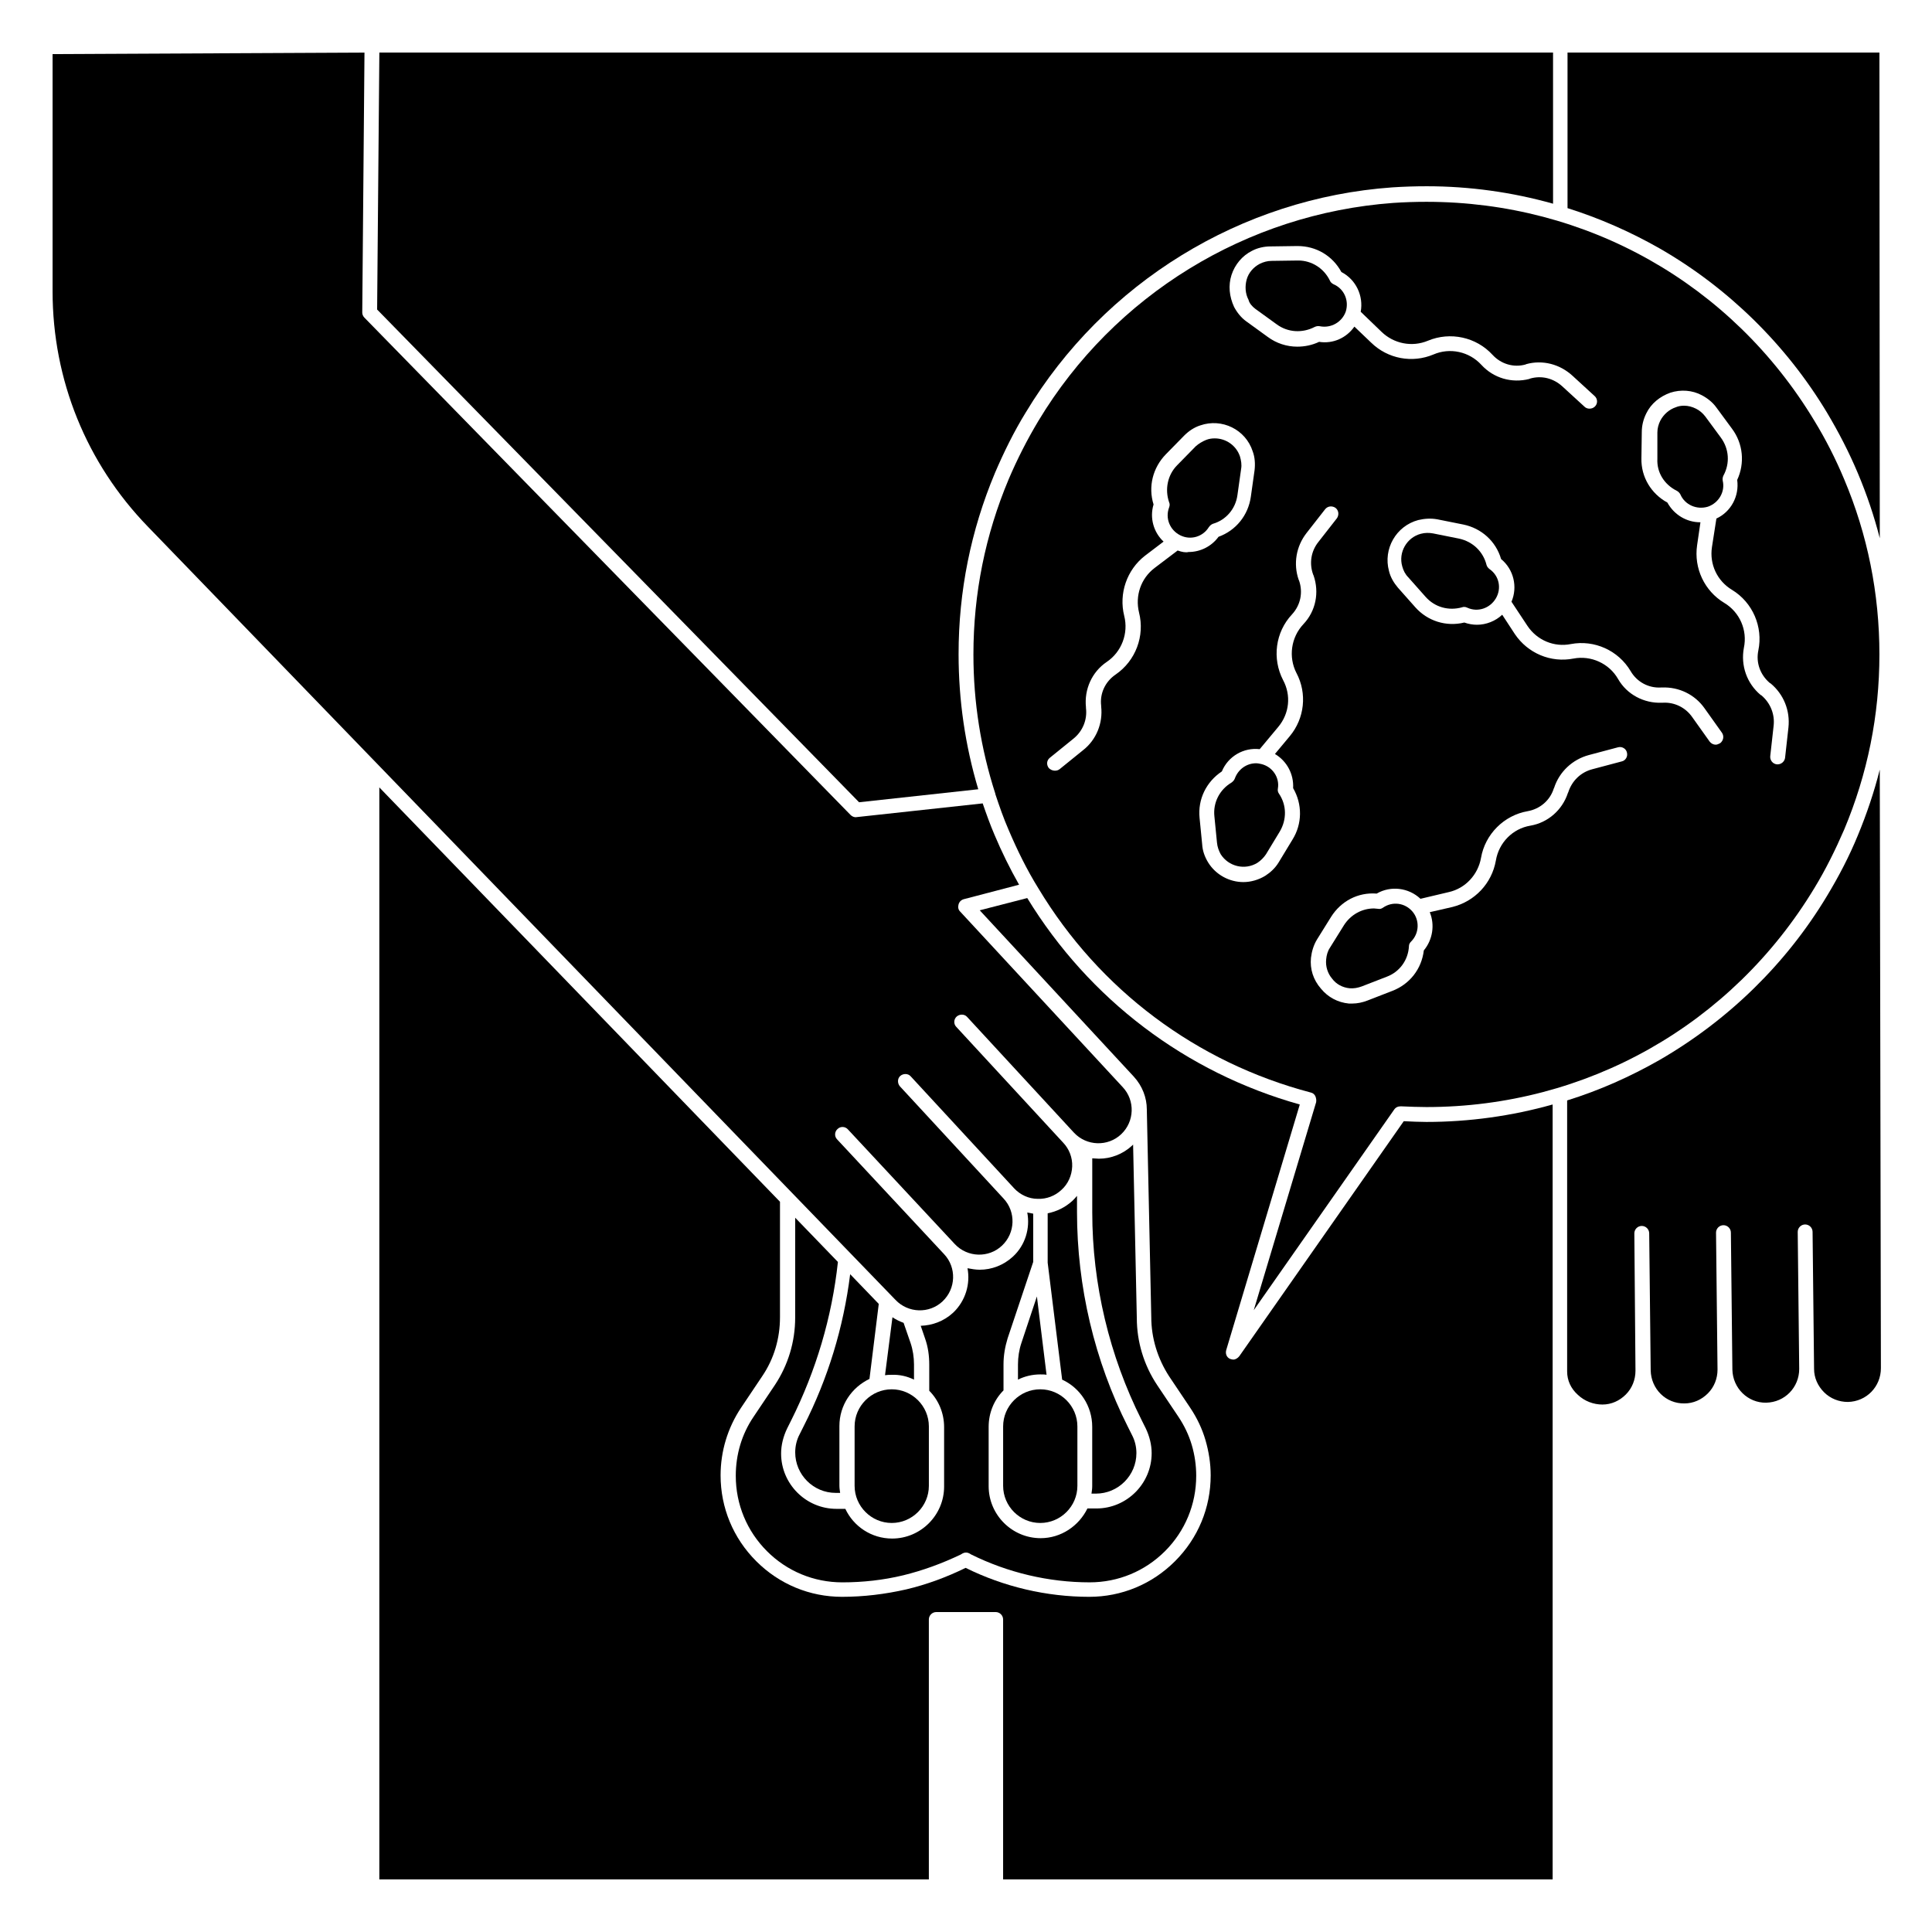 <?xml version="1.0" encoding="UTF-8"?>
<!-- Uploaded to: SVG Repo, www.svgrepo.com, Generator: SVG Repo Mixer Tools -->
<svg fill="#000000" width="800px" height="800px" version="1.1" viewBox="144 144 512 512" xmlns="http://www.w3.org/2000/svg">
 <g>
  <path d="m501.64 405.9c1.082 0.098 2.164-0.098 3.246-0.492l6.594-2.559c3.445-1.277 5.707-4.43 5.902-8.07 0-0.492 0.195-0.887 0.59-1.277 2.164-2.164 2.262-5.609 0.395-7.871-1.969-2.363-5.312-2.856-7.871-1.082-0.395 0.297-0.887 0.395-1.277 0.297-0.395 0-0.789-0.098-1.082-0.098-3.246 0-6.199 1.672-7.969 4.43l-3.738 6.004c-0.59 0.887-0.887 1.969-0.984 3.051-0.195 1.871 0.395 3.738 1.574 5.117 1.082 1.469 2.754 2.356 4.621 2.551z"/>
  <path d="m476.26 491.21 37.195-53.137c0.395-0.59 0.984-0.887 1.77-0.887 2.363 0.098 4.625 0.195 6.789 0.195 42.41 0 80.887-21.746 102.83-58.055 3.051-5.019 5.609-10.234 7.871-15.449 6.199-14.762 9.348-30.309 9.348-46.445s-3.148-31.785-9.348-46.445c-2.262-5.41-4.922-10.629-7.871-15.449-21.941-36.406-60.418-58.055-102.83-58.055-2.953 0-5.902 0.098-8.855 0.297-38.77 2.856-73.898 24.402-93.973 57.762-2.953 4.922-5.609 10.137-7.871 15.449-6.199 14.762-9.348 30.309-9.348 46.445 0 12.695 1.969 24.992 5.805 36.898v0.098c1.082 3.246 2.164 6.394 3.543 9.543 2.262 5.312 4.82 10.527 7.871 15.449 16.234 26.961 41.918 46.148 72.227 54.121 0.492 0.098 0.984 0.492 1.18 0.984 0.195 0.492 0.297 0.984 0.195 1.574zm102.83-232.71c0-1.672 0.395-3.344 1.18-4.922 1.277-2.656 3.641-4.527 6.394-5.512 2.754-0.887 5.805-0.688 8.363 0.688 1.477 0.789 2.856 1.871 3.836 3.246l4.133 5.609c2.953 3.938 3.445 9.152 1.379 13.578 0.59 4.328-1.672 8.461-5.512 10.234l-1.18 7.578c-0.688 4.527 1.379 8.953 5.312 11.316 5.512 3.344 8.266 9.84 6.988 16.039-0.688 3.246 0.492 6.496 3.051 8.66l0.195 0.098c3.445 2.856 5.215 7.184 4.723 11.711l-0.887 7.969c-0.098 0.984-0.984 1.77-1.969 1.77h-0.195c-1.082-0.098-1.871-1.082-1.77-2.164l0.887-7.969c0.395-3.148-0.887-6.199-3.246-8.168l-0.195-0.094c-3.641-3.051-5.312-7.773-4.43-12.496 0.984-4.625-1.082-9.445-5.215-11.906-5.215-3.148-8.07-9.152-7.184-15.254l0.887-6.102h-0.098c-3.543 0-6.887-1.969-8.66-5.215-4.328-2.363-6.988-6.789-6.887-11.711zm-2.949 63.367c1.672 2.856 4.723 4.527 8.07 4.328h0.195c4.527-0.195 8.758 1.871 11.316 5.512l4.625 6.496c0.59 0.887 0.395 2.066-0.492 2.754-0.395 0.195-0.789 0.395-1.18 0.395-0.59 0-1.18-0.297-1.574-0.789l-4.625-6.496c-1.77-2.559-4.723-4.035-7.871-3.836h-0.195c-4.723 0.195-9.25-2.164-11.609-6.297-2.363-4.133-7.184-6.297-11.809-5.41-6.004 1.18-12.102-1.379-15.547-6.496l-3.344-5.117c-1.77 1.672-4.231 2.656-6.691 2.656-1.082 0-2.262-0.195-3.344-0.59-4.82 1.18-9.742-0.395-12.988-4.035l-4.625-5.215c-1.082-1.277-1.969-2.754-2.363-4.43-1.574-5.805 1.871-11.906 7.773-13.48 1.672-0.395 3.344-0.492 5.019-0.195l6.887 1.379c4.82 0.984 8.66 4.43 10.035 9.152 3.344 2.754 4.43 7.379 2.754 11.316l4.231 6.394c2.559 3.836 7.086 5.707 11.512 4.82 6.195-1.18 12.59 1.676 15.84 7.184zm-105.78-104.99c0.887-2.754 2.856-5.117 5.41-6.394 1.477-0.789 3.246-1.18 4.922-1.18l6.988-0.098h0.195c4.922 0 9.25 2.559 11.609 6.887 3.836 1.969 5.902 6.297 5.117 10.527l5.512 5.312c3.246 3.148 8.07 4.133 12.301 2.363 5.902-2.461 12.793-0.984 17.121 3.738 2.262 2.461 5.609 3.445 8.758 2.559l0.195-0.098c4.328-1.18 8.855 0 12.203 3.051l5.902 5.41c0.789 0.688 0.887 1.969 0.098 2.754-0.395 0.395-0.887 0.59-1.477 0.59-0.492 0-0.984-0.195-1.277-0.492l-5.902-5.41c-2.363-2.164-5.512-2.953-8.562-2.066l-0.195 0.098c-4.625 1.18-9.445-0.195-12.695-3.738-3.246-3.543-8.363-4.625-12.695-2.754-5.609 2.363-12.102 1.18-16.531-3.148l-4.43-4.231c-2.066 2.953-5.609 4.625-9.348 4.035-1.871 0.887-3.836 1.277-5.805 1.277-2.754 0-5.512-0.887-7.773-2.559l-5.707-4.133c-1.379-0.984-2.461-2.363-3.246-3.836-1.277-2.758-1.574-5.711-0.688-8.465zm-14.27 73.012-6.102 4.625c-3.641 2.754-5.215 7.379-4.133 11.809 1.574 6.199-0.887 12.793-6.199 16.434-2.754 1.871-4.231 5.019-3.836 8.266v0.195c0.492 4.43-1.277 8.855-4.82 11.609l-6.199 5.019c-0.395 0.297-0.789 0.395-1.277 0.395-0.59 0-1.18-0.297-1.574-0.688-0.688-0.887-0.59-2.066 0.297-2.754l6.199-5.019c2.461-1.969 3.738-5.019 3.344-8.168v-0.195c-0.492-4.723 1.574-9.348 5.512-12.004s5.805-7.578 4.625-12.203c-1.477-5.902 0.688-12.203 5.512-15.941l4.922-3.738c-2.656-2.461-3.738-6.297-2.656-9.84-1.477-4.723-0.195-9.742 3.246-13.285l4.922-5.019c1.18-1.18 2.656-2.164 4.231-2.656 5.707-1.969 12.004 1.082 13.875 6.887 0.59 1.574 0.688 3.344 0.492 5.019l-0.984 6.988c-0.688 4.922-3.938 8.953-8.562 10.629-1.871 2.559-4.82 4.035-7.969 4.035-0.699 0.195-1.781-0.004-2.863-0.398zm31.488 32.473c2.856 5.41 2.164 12.004-1.77 16.727l-3.938 4.723c3.148 1.871 5.019 5.312 4.82 9.055 2.461 4.231 2.461 9.445-0.195 13.676l-3.641 6.004c-0.887 1.477-2.164 2.656-3.543 3.543-1.77 1.082-3.836 1.672-5.805 1.672-3.641 0-7.281-1.871-9.348-5.215-0.887-1.477-1.477-3.051-1.574-4.82l-0.688-6.988c-0.492-4.922 1.77-9.543 5.902-12.301 1.672-4.035 5.805-6.394 10.035-5.902l4.922-5.902c2.953-3.543 3.445-8.363 1.277-12.398-2.953-5.707-2.066-12.695 2.363-17.418 2.262-2.461 2.953-5.805 1.871-8.953l-0.098-0.195c-1.477-4.231-0.688-8.855 2.066-12.398l4.922-6.297c0.688-0.887 1.871-0.984 2.754-0.395 0.887 0.688 0.984 1.871 0.395 2.754l-4.922 6.297c-1.969 2.461-2.461 5.707-1.379 8.66l0.098 0.195c1.574 4.527 0.59 9.445-2.656 12.891-3.348 3.543-4.035 8.758-1.871 12.988zm3.84 75.473c0.195-1.672 0.688-3.344 1.574-4.82l3.738-6.004c2.656-4.231 7.184-6.594 12.102-6.199 3.738-2.164 8.461-1.574 11.609 1.379l7.477-1.77c4.43-0.984 7.773-4.625 8.562-9.055 1.082-6.297 6.102-11.316 12.398-12.398 3.246-0.59 5.902-2.856 6.887-6.004l0.098-0.195c1.379-4.231 4.82-7.477 9.152-8.66l7.773-2.066c1.082-0.297 2.164 0.395 2.363 1.379 0.297 1.082-0.395 2.164-1.379 2.363l-7.773 2.066c-3.051 0.789-5.41 3.051-6.394 6.102l-0.098 0.195c-1.477 4.527-5.312 7.871-9.938 8.66-4.723 0.789-8.363 4.527-9.152 9.25-1.082 6.102-5.609 10.824-11.512 12.301l-6.004 1.379c1.379 3.344 0.789 7.281-1.574 10.137-0.59 4.922-3.738 8.953-8.363 10.727l-6.594 2.559c-1.277 0.492-2.656 0.789-3.938 0.789h-0.984c-2.953-0.297-5.512-1.672-7.379-3.938-2.062-2.367-2.949-5.223-2.652-8.176z"/>
  <path d="m403.25 353.16c-3.445-11.512-5.215-23.52-5.215-35.816 0-16.629 3.246-32.766 9.645-48.02 2.363-5.512 5.019-10.922 8.168-16.039 20.762-34.441 57.07-56.777 97.121-59.629 2.953-0.195 6.102-0.297 9.152-0.297 11.316 0 22.633 1.574 33.457 4.625l-0.004-40.051h-311.04l-0.59 68.094 127.72 130.58z"/>
  <path d="m478.23 346.47c-0.492-0.098-0.887-0.195-1.379-0.195-2.461 0-4.723 1.574-5.609 4.035-0.195 0.492-0.492 0.789-0.887 1.082-3.148 1.871-4.922 5.312-4.527 8.953l0.688 6.988c0.098 1.082 0.492 2.164 0.984 3.051 2.066 3.246 6.394 4.328 9.742 2.262 0.887-0.59 1.672-1.379 2.262-2.262l3.641-6.004c1.871-3.148 1.871-6.988-0.195-10.035-0.297-0.395-0.395-0.887-0.297-1.379 0.5-2.953-1.469-5.809-4.422-6.496z"/>
  <path d="m476.65 225.83 5.707 4.133c2.953 2.164 6.789 2.363 10.035 0.688 0.395-0.195 0.887-0.297 1.379-0.195 2.953 0.59 5.902-1.082 6.887-3.938 0.887-2.953-0.492-6.004-3.246-7.184-0.395-0.195-0.789-0.492-0.984-0.984-1.574-3.246-4.82-5.312-8.363-5.312h-0.098l-6.988 0.098c-1.082 0-2.164 0.297-3.148 0.789-1.672 0.887-2.953 2.363-3.445 4.133-0.492 1.77-0.395 3.738 0.492 5.41 0.199 0.891 0.984 1.773 1.773 2.363z"/>
  <path d="m538.74 294.81c-0.395-0.297-0.688-0.688-0.789-1.082-0.887-3.543-3.641-6.199-7.281-6.988l-6.887-1.379c-1.082-0.195-2.164-0.195-3.246 0.098-3.738 0.984-6.004 4.922-4.922 8.66 0.297 1.082 0.789 2.066 1.574 2.856l4.625 5.215c2.461 2.754 6.102 3.738 9.645 2.754 0.195-0.098 0.395-0.098 0.59-0.098 0.297 0 0.59 0.098 0.789 0.195 2.754 1.277 6.004 0.195 7.578-2.461 1.57-2.652 0.883-6-1.676-7.769z"/>
  <path d="m588.34 274.05c0.395 0.195 0.789 0.59 0.984 0.984 1.18 2.754 4.328 4.133 7.281 3.246 2.856-0.984 4.625-3.938 3.938-6.887-0.098-0.492 0-0.984 0.195-1.379 1.77-3.246 1.477-7.086-0.688-10.035l-4.133-5.609c-0.688-0.887-1.477-1.574-2.461-2.066-0.984-0.492-2.066-0.789-3.148-0.789-0.688 0-1.477 0.098-2.164 0.395-1.77 0.59-3.246 1.871-4.133 3.543-0.492 0.984-0.789 2.066-0.789 3.148v6.988c-0.195 3.539 1.773 6.789 5.117 8.461z"/>
  <path d="m471.93 275.23 0.984-6.988c0.195-1.082 0-2.164-0.297-3.246-0.984-2.953-3.738-4.82-6.691-4.82-0.789 0-1.477 0.098-2.262 0.395-0.984 0.395-1.969 0.984-2.754 1.672l-4.922 5.019c-2.559 2.559-3.344 6.394-2.164 9.84 0.195 0.395 0.195 0.887 0 1.379-1.082 2.856 0.195 6.004 2.953 7.379 2.754 1.379 6.004 0.395 7.578-2.164 0.297-0.395 0.59-0.688 1.082-0.887 3.441-0.984 6-3.938 6.492-7.578z"/>
  <path d="m393.8 488.86c3.543-3.344 3.738-8.953 0.395-12.496l-28.34-30.406c-0.789-0.789-0.688-2.066 0.098-2.754 0.789-0.789 2.066-0.688 2.754 0.098l28.34 30.406c3.344 3.543 8.953 3.738 12.496 0.395s3.738-8.953 0.395-12.496l-27.453-29.719c-0.688-0.789-0.688-2.066 0.098-2.754 0.789-0.688 2.066-0.688 2.754 0.098l27.453 29.719c1.574 1.672 3.836 2.754 6.199 2.754 2.363 0.098 4.625-0.789 6.297-2.363 1.77-1.574 2.754-3.836 2.856-6.199 0.098-2.363-0.789-4.625-2.363-6.297l-28.34-30.699c-0.789-0.789-0.688-2.066 0.098-2.754 0.789-0.688 2.066-0.688 2.754 0.098l28.34 30.699c3.344 3.543 8.953 3.738 12.496 0.395s3.738-8.953 0.395-12.496l-43.098-46.543c-0.492-0.492-0.59-1.18-0.395-1.871 0.195-0.688 0.688-1.18 1.379-1.379l14.66-3.836c-2.461-4.328-4.625-8.758-6.496-13.188-1.18-2.754-2.164-5.512-3.148-8.363l-33.457 3.641c-0.59 0.098-1.18-0.195-1.574-0.59l-128.8-131.76c-0.395-0.395-0.59-0.887-0.59-1.379l0.59-68.879-82.656 0.395v62.879c0 23.418 8.953 45.559 25.289 62.387l198.08 204.87c3.348 3.539 8.957 3.734 12.5 0.391z"/>
  <path d="m628.19 253.38c3.051 5.117 5.805 10.43 8.168 16.039s4.328 11.414 5.805 17.219l-0.098-128.71h-82.656v41.23c8.461 2.656 16.727 6.297 24.5 10.727 18.109 10.43 33.457 25.484 44.281 43.492z"/>
  <path d="m428.14 462.29c-1.871 1.672-4.035 2.754-6.496 3.246v13.086l3.836 30.996c4.723 2.164 7.969 6.988 7.969 12.496v15.742c0 0.688-0.098 1.277-0.195 1.969h1.18c5.902 0 10.727-4.82 10.727-10.727 0-1.672-0.395-3.344-1.18-4.82l-1.082-2.164c-8.855-17.516-13.48-37.195-13.48-56.875v-4.328c-0.293 0.395-0.785 0.887-1.277 1.379z"/>
  <path d="m516.01 441.13-43.59 62.289c-0.395 0.492-0.984 0.887-1.574 0.887-0.297 0-0.59-0.098-0.887-0.195-0.887-0.395-1.277-1.379-0.984-2.363l19.484-65.043c-30.207-8.461-55.793-27.848-72.227-54.711l-12.594 3.246 40.836 44.082c2.262 2.461 3.445 5.609 3.445 8.66l1.18 55.004c0 5.609 1.672 11.02 4.723 15.742l5.609 8.363c1.77 2.656 3.148 5.512 4.035 8.562 0.887 3.051 1.379 6.199 1.379 9.348 0 8.562-3.344 16.629-9.445 22.73-6.102 6.102-14.168 9.445-22.73 9.445-11.316 0-22.633-2.656-32.766-7.676-5.019 2.461-10.332 4.43-15.742 5.707-5.609 1.277-11.316 1.969-17.023 1.969-8.562 0-16.629-3.344-22.73-9.445-6.102-6.102-9.445-14.168-9.445-22.73 0-6.394 1.871-12.594 5.41-17.91l5.609-8.363c3.148-4.625 4.723-10.035 4.723-15.645v-30.602l-106.18-109.81v289.39h145.63v-68.879c0-1.082 0.887-1.969 1.969-1.969h15.742c1.082 0 1.969 0.887 1.969 1.969v68.879h145.63v-205.36c-10.824 3.051-22.141 4.625-33.457 4.625-1.871 0-3.938-0.102-6.004-0.199z"/>
  <path d="m370.48 522.02v15.742c0 5.41 4.43 9.84 9.84 9.84s9.84-4.43 9.84-9.84v-15.742c0-5.41-4.43-9.84-9.84-9.84s-9.84 4.426-9.84 9.84z"/>
  <path d="m414.66 499.97c-0.59 1.77-0.887 3.738-0.887 5.609v4.035c1.77-0.887 3.836-1.379 5.902-1.379 0.59 0 1.18 0 1.672 0.098l-2.559-20.762z"/>
  <path d="m642.16 347.95c-1.477 5.902-3.445 11.711-5.805 17.418-2.262 5.512-5.019 10.824-8.168 16.039-10.824 18.008-26.176 32.965-44.379 43.492-7.773 4.43-15.941 8.07-24.5 10.727v71.832c0 2.363 0.984 4.527 2.856 6.199 1.77 1.672 4.133 2.559 6.496 2.559 2.363 0 4.527-0.984 6.199-2.656 1.672-1.672 2.559-3.938 2.559-6.297l-0.301-36.41c0-1.082 0.887-1.969 1.969-1.969 1.082 0 1.969 0.887 1.969 1.969l0.395 36.309c0.098 4.922 4.035 8.855 8.953 8.758 2.363 0 4.527-0.984 6.199-2.656 1.672-1.672 2.559-3.938 2.559-6.297l-0.395-36.309c0-1.082 0.887-1.969 1.969-1.969s1.969 0.887 1.969 1.969l0.395 36.309c0.098 4.922 4.133 8.855 8.953 8.758 4.922-0.098 8.758-4.035 8.758-8.953l-0.395-36.309c0-1.082 0.887-1.969 1.969-1.969 1.082 0 1.969 0.887 1.969 1.969l0.395 36.309c0 2.363 0.984 4.527 2.656 6.199s3.938 2.559 6.297 2.559c4.922-0.098 8.758-4.035 8.758-8.953z"/>
  <path d="m409.84 522.02v15.742c0 5.41 4.43 9.84 9.84 9.84 5.41 0 9.84-4.43 9.84-9.84v-15.742c0-5.41-4.43-9.84-9.84-9.84-5.414 0-9.84 4.426-9.84 9.84z"/>
  <path d="m386.22 509.62v-4.035c0-1.871-0.297-3.836-0.887-5.609l-1.871-5.41c-1.082-0.395-2.066-0.887-2.953-1.477l-1.969 15.352c0.59-0.098 1.18-0.098 1.672-0.098 2.172-0.102 4.238 0.391 6.008 1.277z"/>
  <path d="m357 521.92-1.082 2.164c-0.789 1.477-1.18 3.148-1.18 4.82 0 5.902 4.82 10.727 10.727 10.727h1.18c-0.098-0.688-0.195-1.277-0.195-1.969v-15.742c0-5.512 3.246-10.234 7.969-12.496l2.461-19.875-7.578-7.871c-1.77 14.164-5.902 27.645-12.301 40.242z"/>
  <path d="m354.73 493.18c0 6.394-1.871 12.594-5.41 17.91l-5.609 8.363c-3.148 4.625-4.723 10.035-4.723 15.645 0 7.578 2.953 14.66 8.266 19.977 5.312 5.312 12.398 8.266 19.977 8.266 5.41 0 10.824-0.59 16.137-1.871 5.215-1.277 10.332-3.148 15.254-5.512l0.492-0.297c0.59-0.297 1.18-0.297 1.77 0l0.492 0.297c9.742 4.82 20.566 7.379 31.391 7.379 7.578 0 14.66-2.953 19.977-8.266 5.312-5.312 8.266-12.398 8.266-19.977 0-2.754-0.395-5.512-1.18-8.168-0.789-2.656-1.969-5.117-3.543-7.477l-5.609-8.363c-3.543-5.312-5.41-11.512-5.41-17.809l-0.984-45.953c-0.098 0.098-0.195 0.195-0.297 0.297-2.461 2.262-5.609 3.445-8.758 3.445-0.59 0-1.18-0.098-1.77-0.098v14.27c0 19.09 4.527 38.082 13.086 55.105l1.082 2.164c0.984 2.066 1.574 4.328 1.574 6.594 0 8.07-6.594 14.66-14.66 14.66h-2.363c-2.262 4.625-6.988 7.871-12.398 7.871-7.578 0-13.777-6.199-13.777-13.777v-15.742c0-3.738 1.477-7.184 3.938-9.645v-6.887c0-2.363 0.395-4.625 1.082-6.887l6.789-20.27v-12.793c-0.59-0.098-1.082-0.195-1.574-0.297 0.789 4.133-0.492 8.66-3.836 11.711-2.461 2.262-5.609 3.445-8.758 3.445-1.082 0-2.164-0.195-3.246-0.395 0.789 4.133-0.492 8.66-3.836 11.809-2.461 2.262-5.512 3.344-8.562 3.445l1.18 3.445c0.789 2.262 1.082 4.527 1.082 6.887v6.887c2.461 2.461 3.938 5.902 3.938 9.645v15.742c0 7.578-6.199 13.777-13.777 13.777-5.512 0-10.234-3.246-12.398-7.871h-2.363c-8.07 0-14.66-6.594-14.66-14.66 0-2.262 0.59-4.527 1.574-6.594l1.082-2.164c6.594-13.188 10.824-27.355 12.398-42.016l-11.32-11.719z"/>
 </g>
</svg>